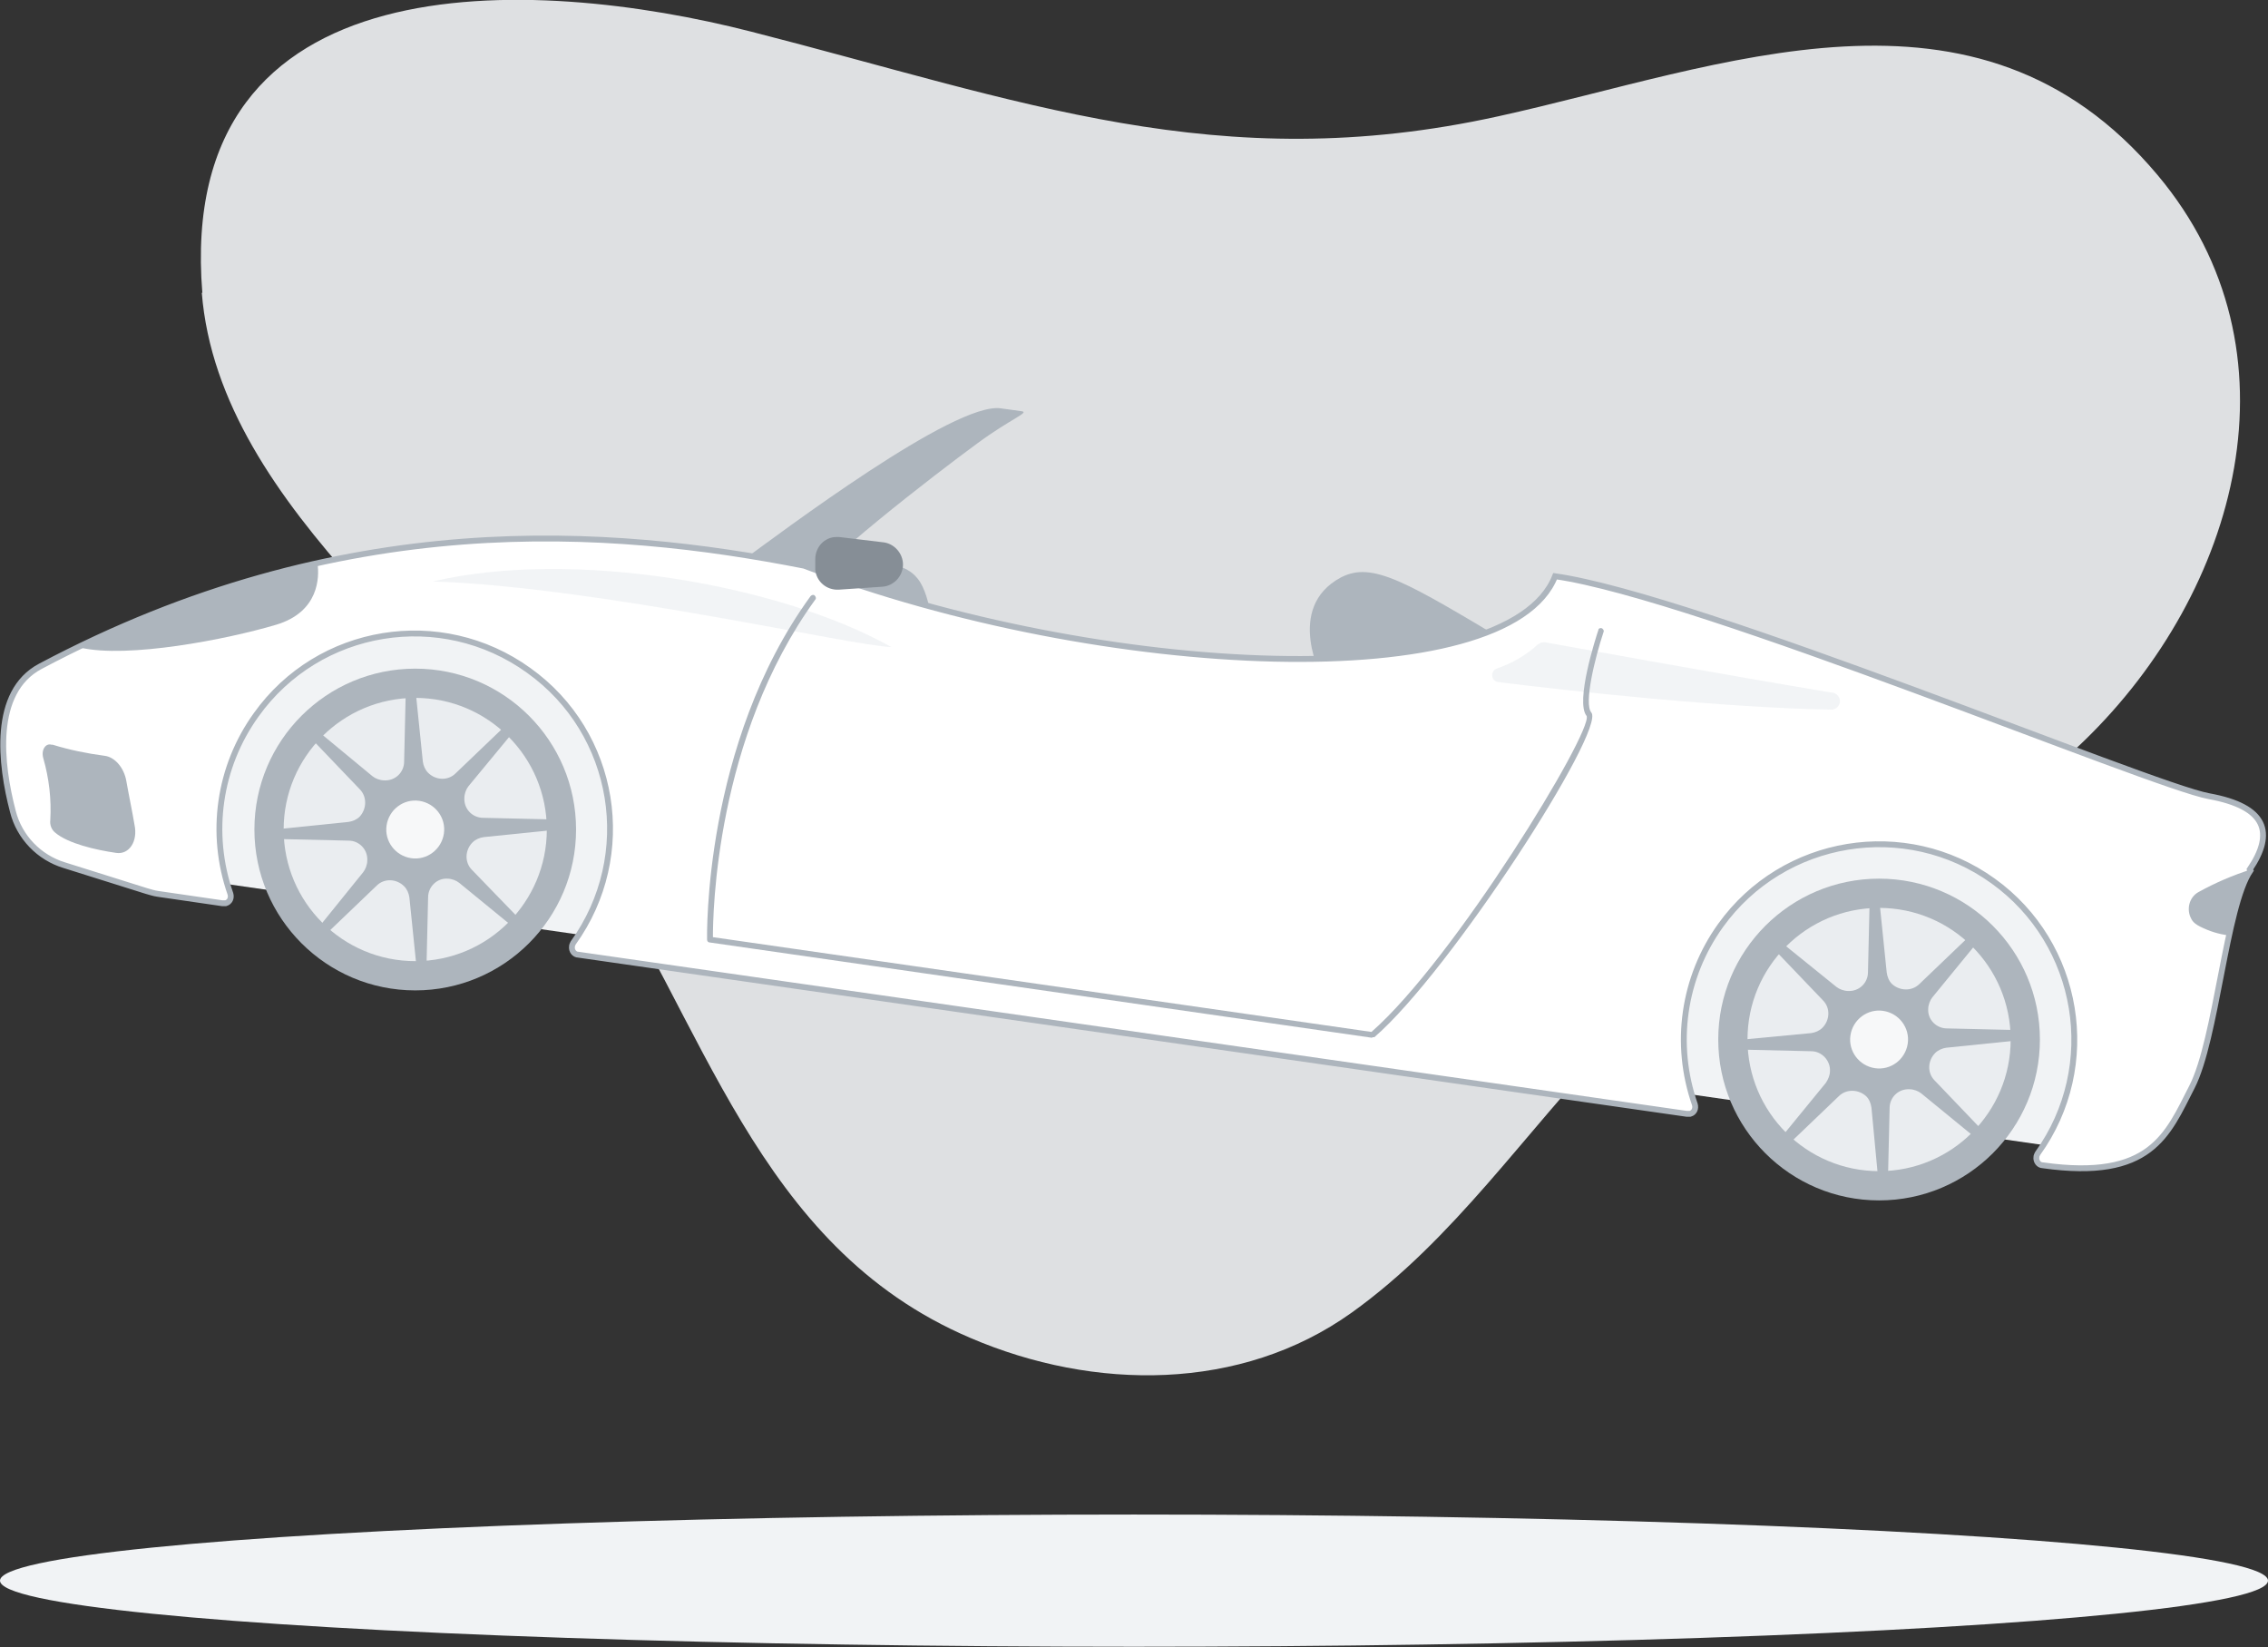 <?xml version="1.0" encoding="UTF-8"?>
<svg id="Layer_1" xmlns="http://www.w3.org/2000/svg" version="1.1" viewBox="0 0 387.8 281.6">
  <rect x="0" y="0" width="387.8" height="281.6" fill="#333333" stroke="none"/>
  <!-- Generator: Adobe Illustrator 29.5.1, SVG Export Plug-In . SVG Version: 2.1.0 Build 141)  -->
  <defs>
    <style>
      .st0, .st1, .st2 {
        isolation: isolate;
      }

      .st0, .st3 {
        fill: #adb5bd;
      }

      .st4 {
        stroke: #adb5bd;
        stroke-miterlimit: 10;
      }

      .st4, .st2 {
        fill: #fff;
      }

      .st5, .st1 {
        fill: #f1f3f5;
      }

      .st1, .st2 {
        opacity: .9;
      }

      .st6 {
        fill: #868e96;
      }
    </style>
  </defs>
  <g id="freepik--Shadow--inject-63">
    <ellipse id="freepik--path--inject-63" class="st5" cx="193.9" cy="270.2" rx="193.9" ry="11.3"/>
  </g>
  <g>
    <g id="freepik--background-simple--inject-63">
      <path class="st1" d="M34.6,50.1C29.9-7.4,91.3-4.1,128.4,5.4c46.2,11.8,79.9,25,127.7,14.5,38.3-8.4,81.9-26.8,112.8,10,25.3,30.1,13.8,71.2-12.5,96.7-23.4,22.7-58.1,27.8-81,51.7-14.7,15.3-26.8,33.6-44.3,46.1-18.9,13.5-44,13.4-65.2,4.3-36.8-15.7-45.4-54.3-65.8-84.7-19.8-29.5-62.6-56.4-65.6-94Z"/>
    </g>
    <g id="freepik--Starman--inject-63">
      <polygon class="st5" points="367.7 146.1 60.2 102 31.7 120.5 27.5 149.5 360.3 197.3 367.7 146.1"/>
      <path class="st3" d="M125.9,96.6c8.2-6,37.3-27.9,45.2-26.8l3.6.5c1.4.2-1.9,1.3-7.6,5.5-7.1,5.2-27.8,21.1-30.5,26.1-8.5-1.2-10.8-5.3-10.8-5.3Z"/>
      <path class="st3" d="M135,96.4c14.7-.6,19.3-.7,21.9,2.5s2.8,11.5,2.8,11.5l-26-9.5,1.3-4.6Z"/>
      <path class="st3" d="M258.6,110.3c-18.1-10.8-23.9-14.4-29.3-11.6-9.8,5.2-3.1,17.5-3.1,17.5l30.8,1.2,1.6-7.1Z"/>
      <path class="st4" d="M384.8,148.8c-4.2,6.1-5.8,28.8-10,37s-7,16-25.5,13.4h0c-.7,0-1.2-.7-1.1-1.4,0-.2.1-.4.2-.6,10.8-15,7.3-35.9-7.6-46.6-15-10.8-35.9-7.3-46.6,7.6-6.4,8.9-8,20.3-4.4,30.6.2.7-.1,1.4-.8,1.6-.2,0-.4,0-.6,0l-189.5-27.2c-.7,0-1.2-.7-1.1-1.4,0-.2.1-.4.2-.6,10.8-15,7.4-35.9-7.6-46.6-15-10.8-35.9-7.4-46.6,7.6-6.4,8.9-8,20.3-4.4,30.6.2.7-.1,1.4-.8,1.6-.2,0-.4,0-.6,0l-11-1.6c-.7-.1-1.3-.3-2-.5l-14-4.4c-4.3-1.3-7.7-4.8-8.8-9.2-2.1-8-3.6-20.4,4.7-24.8,51.6-27.4,97.5-23.7,130.6-17.2,51.1,19.5,120.4,22.3,128.4,1.8,24.6,3.5,101.9,35.8,111.8,37.6s11.2,6.3,7,12.5Z"/>
      <path class="st1" d="M74,99.4c23.7-5.6,59.1.4,78.4,11.2-6.4-.1-50.3-10.3-78.4-11.2Z"/>
      <path class="st1" d="M263,110.1c-2,1.9-4.5,3.3-7.1,4.2-.6.2-.9.9-.7,1.5.1.4.6.8,1,.8,12.8,1.6,38.8,4.4,56.7,4.7.8.1,1.5-.4,1.7-1.2.1-.8-.4-1.5-1.2-1.7,0,0-.1,0-.2,0-18.6-3.1-44.5-7.8-49-8.6-.4,0-.8,0-1.1.3Z"/>
      <circle class="st3" cx="71" cy="141.8" r="27.5"/>
      <circle class="st3" cx="321.3" cy="177.7" r="27.5"/>
      <circle class="st1" cx="71" cy="141.8" r="22.5"/>
      <path class="st3" d="M95.5,140.1l-12.9-.3c-1.8,0-3.3-1.5-3.2-3.4,0-.7.3-1.5.7-2l8.1-9.8-1-1.3-9.3,8.9c-1.3,1.3-3.4,1.2-4.7-.1-.5-.5-.8-1.2-.9-1.9l-1.3-12.7-1.6-.2-.3,12.9c0,1.8-1.5,3.3-3.4,3.2-.7,0-1.5-.3-2-.7l-9.8-8.1-1.3,1,8.9,9.3c1.3,1.3,1.2,3.4,0,4.7-.5.5-1.2.8-1.9.9l-12.7,1.3-.2,1.6,12.9.3c1.8,0,3.3,1.5,3.2,3.4,0,.7-.3,1.5-.7,2l-8,9.9,1,1.3,9.3-8.9c1.3-1.3,3.4-1.2,4.7.1.5.5.8,1.2.9,1.9l1.3,12.7,1.6.2.3-12.9c0-1.8,1.5-3.3,3.3-3.2.7,0,1.5.3,2,.7l9.9,8.1,1.3-1-9-9.3c-1.3-1.3-1.2-3.4.1-4.7.5-.5,1.2-.8,1.9-.9l12.7-1.3.2-1.7Z"/>
      <path class="st2" d="M75.9,142.5c-.4,2.7-2.9,4.6-5.6,4.2s-4.6-2.9-4.2-5.6c.4-2.7,2.9-4.6,5.6-4.2,2.7.4,4.6,2.9,4.2,5.6,0,0,0,0,0,0Z"/>
      <circle class="st1" cx="321.3" cy="177.7" r="22.5"/>
      <path class="st3" d="M345.8,176.1l-12.9-.3c-1.8,0-3.3-1.5-3.2-3.3,0-.7.3-1.5.7-2l8.1-9.9-1-1.3-9.3,8.9c-1.3,1.3-3.4,1.2-4.7,0-.5-.5-.8-1.2-.9-2l-1.3-12.7-1.6-.2-.3,12.9c0,1.8-1.5,3.3-3.4,3.2-.7,0-1.5-.3-2-.7l-9.9-8-1.3,1,8.9,9.3c1.3,1.3,1.2,3.4-.1,4.7-.5.5-1.2.8-1.9.9l-12.7,1.2-.2,1.6,12.9.3c1.8,0,3.3,1.6,3.2,3.4,0,.7-.3,1.4-.7,2l-8.1,9.9,1,1.3,9.3-8.9c1.3-1.3,3.4-1.2,4.7,0,.5.5.8,1.2.9,2l1.2,12.7,1.6.2.3-12.9c0-1.8,1.5-3.3,3.4-3.2.7,0,1.5.3,2,.7l9.9,8.1,1.3-1-8.9-9.3c-1.3-1.3-1.2-3.4.1-4.7.5-.5,1.2-.8,1.9-.9l12.7-1.3.3-1.6Z"/>
      <path class="st2" d="M326.2,178.4c-.4,2.7-2.9,4.6-5.6,4.2s-4.6-2.9-4.2-5.6,2.9-4.6,5.6-4.2c0,0,0,0,0,0,2.7.4,4.6,2.9,4.2,5.6,0,0,0,0,0,0Z"/>
      <path class="st3" d="M54.2,96.5c-3,.7-6.1,1.4-9.2,2.3-6.2,1.7-12.2,3.8-18.2,6.1-4.3,1.7-8.7,3.6-13.1,5.8,8.1,1.9,25.1-1.4,33.5-3.9,7.4-2.2,7.4-8.2,7.1-10.4Z"/>
      <path class="st0" d="M234.6,177.4h0l-113.3-16.3c-.2,0-.4-.2-.4-.5,0-.3-.7-33.4,17.7-58.7.2-.2.5-.3.7-.1s.3.5.1.7c-17.1,23.6-17.5,53.8-17.5,57.7l112.6,16.2c14.1-12.3,37.8-51.2,36.8-54-2-2.4,1.6-13.5,2-14.7,0-.3.4-.4.6-.3s.4.4.3.6c-1.5,4.5-3.4,12.3-2.1,13.8,2.5,3-24.1,44.3-37.1,55.5,0,0-.2,0-.3,0Z"/>
      <path class="st6" d="M150.8,100.3l-7.4.5c-2.1.1-3.8-1.4-4-3.4,0,0,0-.1,0-.2v-1.6c0-2.1,1.6-3.8,3.6-3.8.2,0,.4,0,.5,0l7.5.9c1.9.2,3.4,1.9,3.4,3.8h0c0,2-1.6,3.7-3.6,3.8Z"/>
      <path class="st3" d="M9,127.3c2.9.9,5.9,1.5,8.9,1.9,1.7.2,3.3,2,3.7,4.3.4,2.3,1,5.1,1.4,7.5.6,2.8-.9,5.1-3.1,4.8-3.5-.5-8.3-1.6-10.5-3.5-.6-.5-.9-1.3-.8-2.1.2-3.6-.2-7.1-1.2-10.6-.4-1.4.4-2.6,1.4-2.3Z"/>
      <path class="st3" d="M376.2,158.4c1.6.8,3.2,1.3,4.9,1.5,1.1-5,2.3-9.3,3.9-11.3h0c-3.2,1-6.2,2.3-9.1,3.9-1.6.9-2.1,3-1.2,4.6.3.6.9,1,1.5,1.3Z"/>
    </g>
  </g>
</svg>